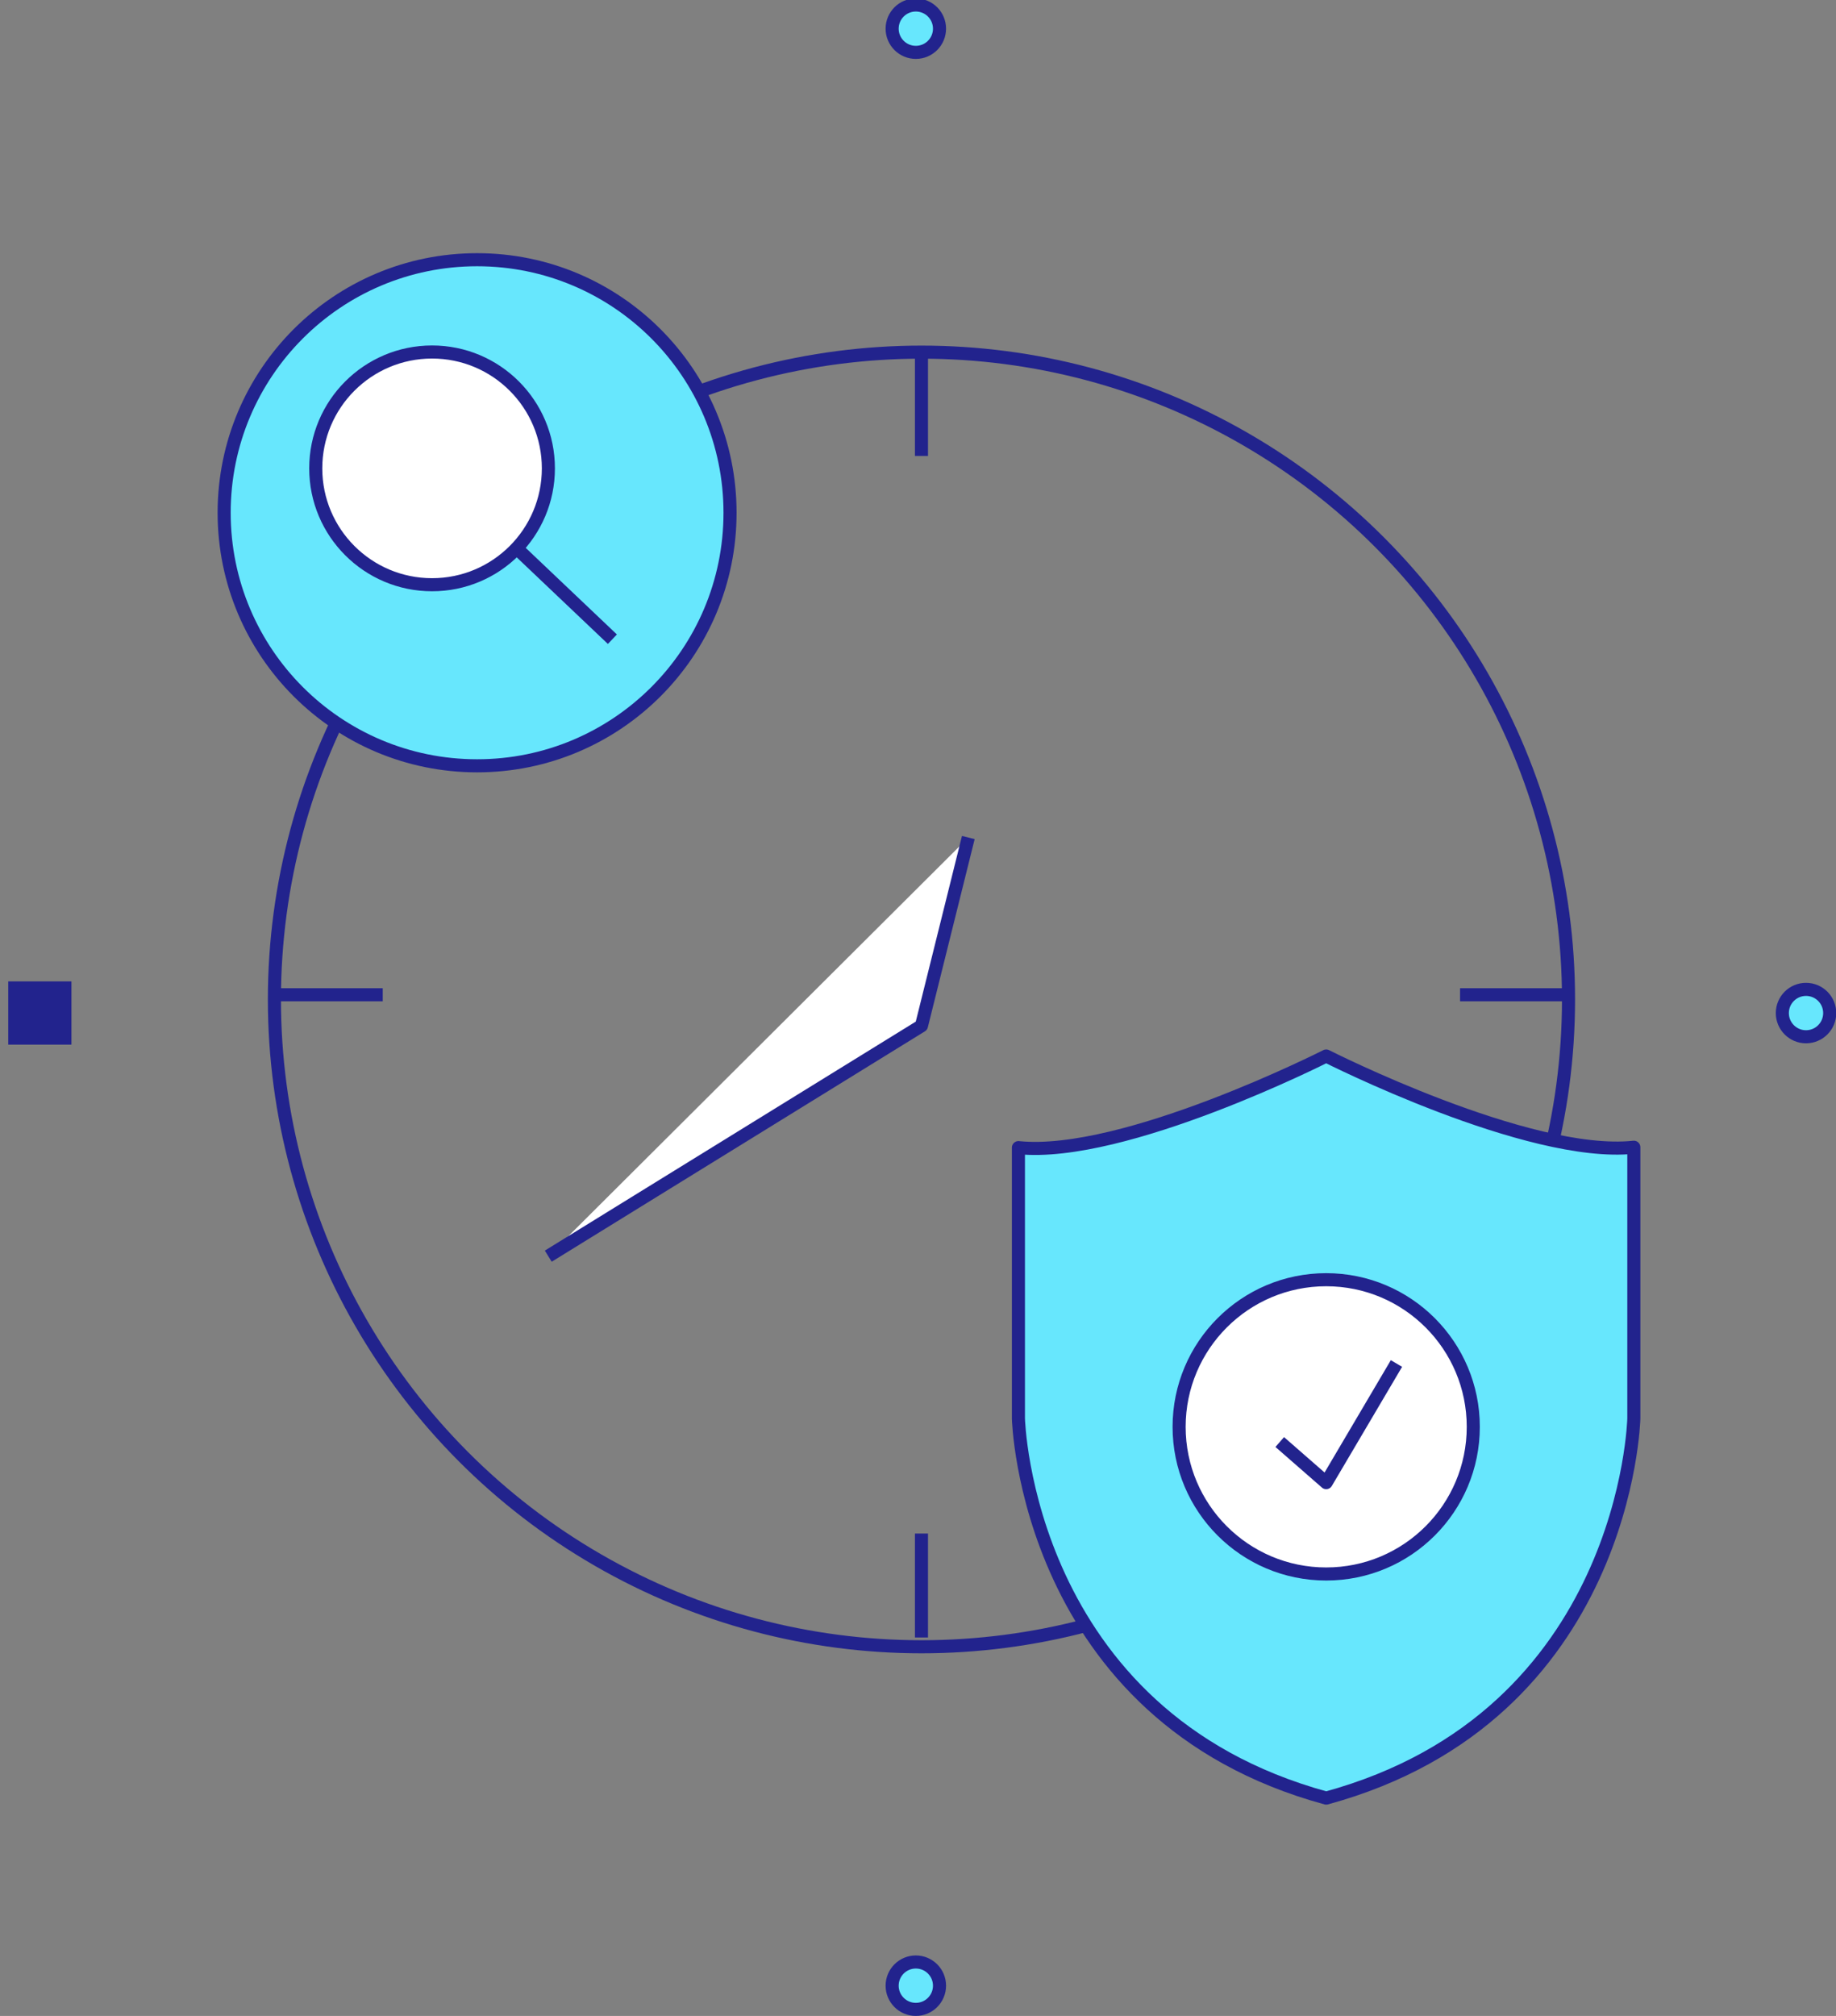 <svg xmlns="http://www.w3.org/2000/svg" width="82" height="90" viewBox="0 0 82 90">
    <rect x="0" y="0" width="82" height="90" fill="#808080" stroke="none"/>
    <g fill="none" fill-rule="evenodd">
        <circle cx="40.903" cy="88.65" r="1.058" fill="#67E7FD" fill-rule="nonzero" stroke="#22238D" stroke-linejoin="round" stroke-width=".584"/>
        <circle cx="40.903" cy="1.28" r="1.058" fill="#67E7FD" fill-rule="nonzero" stroke="#22238D" stroke-linejoin="round" stroke-width=".584"/>
        <circle cx="80.661" cy="45.228" r="1.058" fill="#67E7FD" fill-rule="nonzero" stroke="#22238D" stroke-linejoin="round" stroke-width=".584"/>
        <path fill="#22238D" fill-rule="nonzero" d="M0.368 43.814H3.191V46.637H0.368z"/>
        <circle cx="41.155" cy="44.62" r="28.899" stroke="#22238D" stroke-linejoin="round" stroke-width=".584"/>
        <path fill="#FFF" fill-rule="nonzero" stroke="#22238D" stroke-linejoin="round" stroke-width=".584" d="M43.247 37.391L41.155 45.795 24.487 56.081"/>
        <path fill="#67E7FD" fill-rule="nonzero" stroke="#22238D" stroke-linejoin="round" stroke-width=".584" d="M59.23 47.145s-9.023 4.576-13.745 4.09v12.092s.321 13.284 13.746 16.948c13.441-3.664 13.74-16.948 13.74-16.948V51.218c-4.717.503-13.74-4.073-13.74-4.073z"/>
        <circle cx="59.231" cy="63.701" r="6.569" fill="#FFF" fill-rule="nonzero" stroke="#22238D" stroke-linejoin="round" stroke-width=".584"/>
        <path fill="#FFF" fill-rule="nonzero" stroke="#22238D" stroke-linejoin="round" stroke-width=".584" d="M57.156 64.379L59.231 66.191 62.369 60.873M41.155 15.715v4.64M41.155 68.464v4.64M12.454 44.41h4.64M65.21 44.41h4.64"/>
        <circle cx="21.308" cy="22.892" r="11.297" fill="#67E7FD" fill-rule="nonzero" stroke="#22238D" stroke-linejoin="round" stroke-width=".584"/>
        <circle cx="19.297" cy="20.91" r="5.195" fill="#FFF" fill-rule="nonzero" stroke="#22238D" stroke-linejoin="round" stroke-width=".584"/>
        <path fill="#FFF" fill-rule="nonzero" stroke="#22238D" stroke-linejoin="round" stroke-width=".584" d="M23.067 24.47l4.284 4.067"/>
    </g>
</svg>
